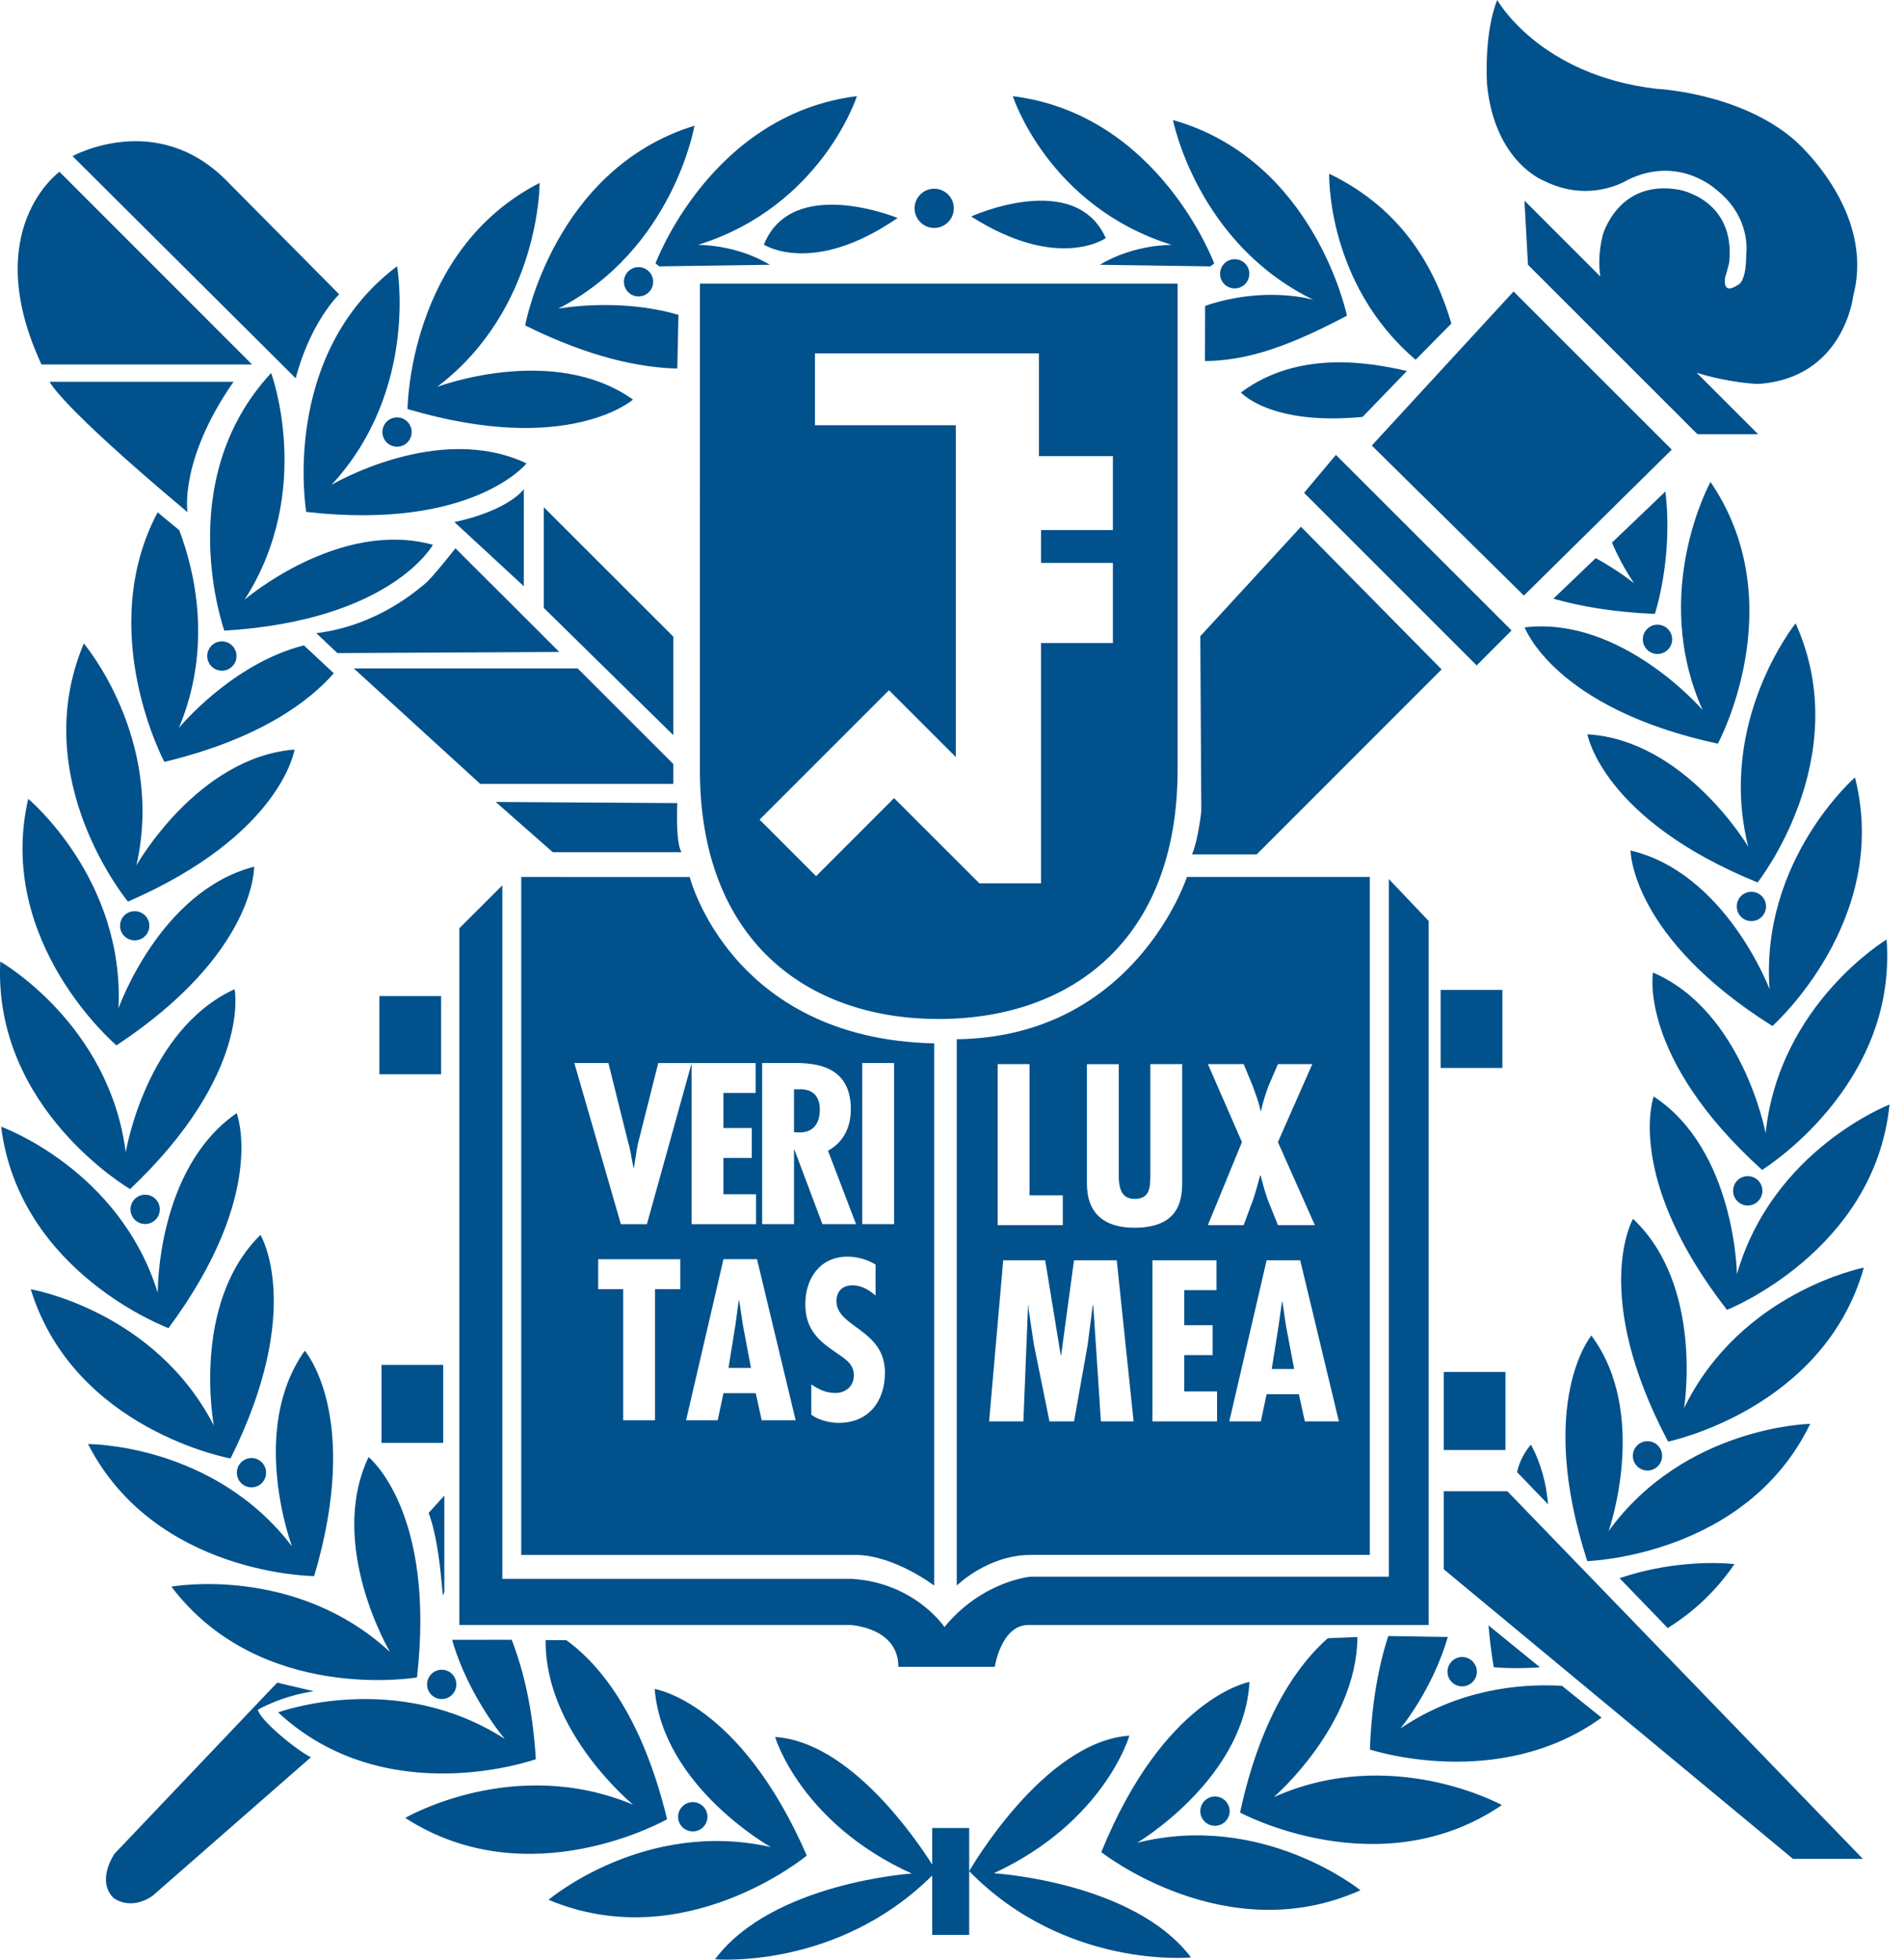 <svg width="68" height="70" viewBox="0 0 68 70" fill="none" xmlns="http://www.w3.org/2000/svg">
<path d="M39.492 8.505C38.392 6.046 34.685 7.733 34.685 7.733C37.802 9.716 39.492 8.505 39.492 8.505ZM33.364 8.143C33.75 8.143 34.065 7.826 34.065 7.442C34.065 7.054 33.75 6.741 33.364 6.741C32.978 6.741 32.664 7.055 32.664 7.442C32.664 7.826 32.978 8.143 33.364 8.143ZM41.849 8.748C41.849 8.748 40.505 8.718 39.281 9.458L43.227 9.515C43.295 9.462 43.295 9.462 43.365 9.413C43.365 9.413 41.399 4.088 36.171 3.435C36.171 3.434 37.432 7.37 41.849 8.748ZM44.619 9.779C44.619 9.493 44.387 9.259 44.096 9.259C43.808 9.259 43.574 9.493 43.574 9.779C43.574 10.071 43.808 10.302 44.096 10.302C44.387 10.301 44.619 10.07 44.619 9.779ZM23.549 9.515L27.495 9.458C26.267 8.718 24.926 8.748 24.926 8.748C29.345 7.37 30.605 3.434 30.605 3.434C25.376 4.087 23.41 9.412 23.41 9.412C23.48 9.462 23.482 9.462 23.549 9.515ZM22.283 10.065C22.283 10.355 22.517 10.589 22.804 10.589C23.094 10.589 23.327 10.355 23.327 10.065C23.327 9.776 23.094 9.542 22.804 9.542C22.517 9.542 22.283 9.776 22.283 10.065ZM22.607 14.274C19.763 12.253 15.615 13.819 15.615 13.819C19.299 11.016 19.272 6.534 19.272 6.534C14.582 8.937 14.555 14.611 14.555 14.611C20.293 16.31 22.607 14.274 22.607 14.274ZM24.189 13.165L24.231 11.247C22.096 10.618 19.937 11.026 19.937 11.026C24.049 8.907 24.803 4.49 24.803 4.49C19.77 6.041 18.756 11.624 18.756 11.624C21.078 12.78 22.888 13.135 24.189 13.165ZM46.91 10.711C46.91 10.711 45.198 10.19 43.039 10.927L43.035 12.899C44.349 12.873 45.688 12.557 48.105 11.277C48.105 11.277 46.962 5.724 41.892 4.288C41.892 4.289 42.75 8.687 46.91 10.711ZM27.282 8.738C27.282 8.738 29.014 9.883 32.057 7.786C32.057 7.786 28.289 6.236 27.282 8.738ZM53.656 35.361H51.451V38.149H53.656V35.361ZM47.711 16.248L46.574 17.605L52.738 23.769L53.985 22.52L47.711 16.248ZM59.706 16.061L54.056 10.412L48.993 15.915L54.425 21.275L59.706 16.061ZM13.657 15.433C13.657 15.723 13.891 15.957 14.18 15.957C14.468 15.957 14.702 15.723 14.702 15.433C14.702 15.144 14.469 14.91 14.18 14.91C13.891 14.91 13.657 15.144 13.657 15.433ZM55.478 21.386C56.449 21.662 57.642 21.869 59.102 21.929C59.102 21.929 59.764 19.953 59.478 17.558L57.571 19.383C57.776 19.866 58.037 20.356 58.361 20.837C58.361 20.837 57.834 20.401 56.992 19.936L55.478 21.386ZM53.766 49.008H51.562V51.796H53.766V49.008ZM50.558 12.851L51.835 11.557C51.294 9.727 50.192 7.519 47.471 6.205C47.471 6.205 47.358 10.12 50.558 12.851ZM62.027 32.379C62.027 32.669 62.26 32.903 62.549 32.903C62.838 32.903 63.072 32.669 63.072 32.379C63.072 32.087 62.838 31.856 62.549 31.856C62.26 31.856 62.027 32.087 62.027 32.379ZM55.157 6.466C56.803 7.285 58.132 6.426 58.132 6.426C59.967 5.526 61.295 6.775 61.295 6.775C62.575 7.776 62.365 9.093 62.365 9.093C62.365 10.102 62.075 10.172 62.075 10.172C61.465 10.592 61.617 9.88 61.617 9.88C61.635 9.872 61.756 9.385 61.756 9.385C61.995 7.104 59.951 6.775 59.951 6.775C57.783 6.398 57.239 8.405 57.239 8.405C57.103 8.955 57.091 9.445 57.153 9.875L54.444 7.165L54.571 9.458L60.624 15.511H62.791L60.593 13.314C61.755 13.678 62.771 13.716 62.771 13.716C65.862 13.525 66.186 10.571 66.186 10.571C67.002 7.482 64.073 4.988 64.073 4.988C62.121 3.309 59.167 3.173 59.167 3.173C54.965 2.685 53.473 0 53.473 0C52.981 1.222 53.109 3.029 53.109 3.029C53.388 5.814 55.157 6.466 55.157 6.466ZM62.771 31.522C62.771 31.522 66.292 27.075 64.13 22.266C64.13 22.266 61.314 25.751 62.436 30.243C62.436 30.243 60.176 26.432 56.693 26.23C56.692 26.23 57.227 29.265 62.771 31.522ZM59.195 23.361C59.484 23.361 59.72 23.127 59.72 22.837C59.72 22.547 59.484 22.314 59.195 22.314C58.907 22.314 58.672 22.547 58.672 22.837C58.672 23.127 58.907 23.361 59.195 23.361ZM48.664 14.892L50.247 13.253C48.901 12.942 46.366 12.494 44.319 14.02C44.319 14.02 45.371 15.211 48.664 14.892ZM61.352 26.565C61.352 26.565 64.052 21.572 61.09 17.215C61.09 17.215 58.92 21.135 60.807 25.363C60.807 25.363 57.918 21.999 54.453 22.41C54.452 22.409 55.506 25.305 61.352 26.565ZM42.868 64.696C42.868 64.985 43.104 65.219 43.391 65.219C43.682 65.219 43.916 64.985 43.916 64.696C43.916 64.408 43.682 64.172 43.391 64.172C43.105 64.172 42.868 64.408 42.868 64.696ZM45.491 64.195C45.491 64.195 48.453 61.65 48.48 58.476L47.422 58.519C46.465 59.358 45.066 61.138 44.287 64.746C44.287 64.746 49.283 67.443 53.639 64.479C53.639 64.479 49.716 62.308 45.491 64.195ZM40.613 65.826C40.613 65.826 44.427 63.563 44.624 60.08C44.624 60.08 41.587 60.615 39.332 66.159C39.332 66.159 43.779 69.68 48.587 67.521C48.587 67.521 45.103 64.701 40.613 65.826ZM35.494 66.914C39.455 65.079 40.335 61.998 40.335 61.998C37.254 62.216 34.614 66.84 34.614 66.84C38.062 70.361 42.537 69.921 42.537 69.921C40.483 67.21 35.494 66.914 35.494 66.914ZM33.293 65.299V66.603C32.69 65.653 30.338 62.216 27.683 62.047C27.683 62.047 28.587 65.12 32.562 66.924C32.562 66.924 27.575 67.254 25.538 69.986C25.538 69.986 29.887 70.376 33.293 66.994V69.115H34.614V66.839V65.298H33.293V65.299ZM51.562 53.268V56.055L64.036 66.401H66.531L53.834 53.268H51.562ZM50.015 61.742C50.015 61.742 51.15 60.384 51.708 58.474L49.579 58.441C49.244 59.485 48.987 60.812 48.925 62.494C48.925 62.494 53.52 64.019 57.199 61.355L55.783 60.218C54.213 60.131 52.056 60.362 50.015 61.742ZM25.266 64.896C25.266 64.61 25.033 64.373 24.743 64.373C24.455 64.373 24.218 64.61 24.218 64.896C24.218 65.188 24.454 65.42 24.743 65.42C25.032 65.42 25.266 65.189 25.266 64.896ZM60.145 50.301C60.145 50.301 60.863 45.928 58.322 43.538C58.322 43.538 56.78 46.204 59.575 51.495C59.575 51.495 65.133 50.352 66.566 45.28C66.567 45.28 62.168 46.14 60.145 50.301ZM54.999 59.557L53.16 58.059C53.2 58.53 53.258 59.022 53.347 59.553C53.346 59.552 54.01 59.63 54.999 59.557ZM52.219 60.238C52.51 60.238 52.745 60.004 52.745 59.715C52.745 59.425 52.51 59.19 52.219 59.19C51.93 59.19 51.696 59.426 51.696 59.715C51.696 60.004 51.93 60.238 52.219 60.238ZM8.459 52.607C8.459 52.896 8.693 53.13 8.982 53.13C9.273 53.13 9.503 52.896 9.503 52.607C9.503 52.317 9.272 52.083 8.982 52.083C8.693 52.083 8.459 52.317 8.459 52.607ZM4.647 42.475C8.989 38.355 8.379 35.335 8.379 35.335C5.211 36.786 4.49 41.162 4.49 41.162C3.905 36.57 0.01 34.347 0.01 34.347C-0.253 39.617 4.647 42.475 4.647 42.475ZM4.66 43.2C4.66 43.489 4.896 43.723 5.185 43.723C5.473 43.723 5.708 43.489 5.708 43.2C5.708 42.91 5.473 42.676 5.185 42.676C4.896 42.676 4.66 42.91 4.66 43.2ZM12.114 10.513L8.068 6.43C5.563 3.926 2.591 5.578 2.591 5.578L10.561 13.512C11.095 11.476 12.114 10.513 12.114 10.513ZM9.002 13.02L2.124 6.137C2.124 6.137 -0.754 8.201 1.482 13.02H9.002ZM6.018 47.441C9.579 42.634 8.453 39.763 8.453 39.763C5.585 41.744 5.634 46.179 5.634 46.179C4.263 41.759 0.04 40.246 0.04 40.246C0.697 45.476 6.018 47.441 6.018 47.441ZM9.21 61.073C9.21 61.073 10.026 60.587 11.207 60.412L9.899 60.105L9.772 60.269C9.844 60.163 9.899 60.105 9.899 60.105L4.088 66.22C4.088 66.22 3.427 67.171 4.053 67.795C4.053 67.795 4.636 68.274 5.446 67.723L11.103 62.772C10.532 62.478 9.28 61.436 9.21 61.073ZM20.228 58.59L19.487 58.584C19.447 61.871 22.61 64.465 22.61 64.465C18.339 62.678 14.473 64.938 14.473 64.938C18.897 67.797 23.824 64.985 23.824 64.985C22.863 60.987 21.183 59.273 20.228 58.59ZM8.233 52.098C10.902 46.743 9.302 44.112 9.302 44.112C6.814 46.561 7.637 50.92 7.637 50.92C5.515 46.805 1.098 46.053 1.098 46.053C2.65 51.085 8.233 52.098 8.233 52.098ZM23.382 60.332C23.663 63.808 27.526 65.978 27.526 65.978C23.011 64.963 19.592 67.862 19.592 67.862C24.448 69.907 28.814 66.283 28.814 66.283C26.427 60.796 23.382 60.332 23.382 60.332ZM10.937 18.286C16.881 18.96 18.804 16.553 18.804 16.553C15.656 15.058 11.841 17.318 11.841 17.318C14.984 13.919 14.181 9.51 14.181 9.51C9.978 12.687 10.937 18.286 10.937 18.286ZM11.221 56.299C12.92 50.563 10.884 48.249 10.884 48.249C8.865 51.093 10.429 55.239 10.429 55.239C7.625 51.558 3.144 51.583 3.144 51.583C5.548 56.272 11.221 56.299 11.221 56.299ZM54.676 51.604C54.676 51.604 54.306 51.996 54.181 52.586L55.289 53.736C55.227 53.016 55.046 52.289 54.676 51.604ZM17.705 28.647L19.744 30.443H24.339C24.118 30.079 24.189 28.687 24.189 28.687L17.705 28.647ZM29.106 15.191V12.622H37.105V16.293H39.746V18.935H37.179V20.108H39.746V22.969H37.179V31.554H34.979L31.932 28.509L29.146 31.297L27.128 29.278L31.75 24.655L34.135 27.04V15.191H29.106V15.191ZM24.996 27.494C24.996 33.585 28.814 36.399 33.522 36.399C38.238 36.399 42.057 33.593 42.057 27.494V10.131H24.998C24.998 10.131 24.996 21.411 24.996 27.494ZM18.707 17.474C18.707 17.474 18.192 18.225 16.231 18.65L18.707 20.94V17.474ZM40.521 42.825C41.077 42.825 41.077 42.405 41.084 41.978V38.011H42.221V42.207C42.221 42.817 42.153 43.856 40.513 43.856C39.453 43.856 38.819 43.358 38.819 42.282V38.012H39.956V41.735C39.957 42.168 39.903 42.825 40.521 42.825ZM43.447 45.019V46.085H42.295V47.337H43.309V48.406H42.295V49.703H43.466V50.774H41.159V45.019H43.447ZM43.139 38.011H44.417L44.748 38.81C44.845 39.094 44.964 39.388 45.023 39.687H45.036C45.098 39.388 45.191 39.101 45.296 38.81L45.64 38.011H46.868L45.64 40.796L46.959 43.763H45.64L45.274 42.85C45.167 42.558 45.098 42.274 45.022 41.987H45.006C44.922 42.274 44.855 42.558 44.755 42.85L44.416 43.763H43.138L44.355 40.796L43.139 38.011ZM46.602 50.774L46.388 49.803H45.236L45.03 50.774H43.903L45.236 45.019H46.436L47.818 50.774H46.602ZM39.318 50.774L39.045 46.626H39.027L38.844 48.046L38.358 50.774H37.481L36.922 48.016L36.731 46.733V46.626H36.716L36.549 50.774H35.325L35.829 45.019H37.328L37.884 48.416H37.897L38.357 45.019H39.884L40.486 50.774H39.318ZM35.631 38.011H36.768V42.696H37.957V43.763H35.631V38.011ZM34.17 37.123V56.638C34.17 56.638 35.272 55.543 36.812 55.543H48.922V31.325H42.39C42.39 31.326 40.537 37.041 34.17 37.123ZM29.279 39.63C29.279 39.218 29.08 38.88 28.51 38.911H28.358V40.444L28.556 40.452C29.076 40.451 29.279 40.102 29.279 39.63ZM45.801 46.497H45.785L45.662 47.367L45.419 48.901H46.22L45.929 47.367L45.801 46.497ZM15.165 20.86H15.17C14.961 21.02 13.509 22.351 11.296 22.617L12.05 23.329L19.975 23.289L17.517 20.832H17.513L16.266 19.585C16.266 19.585 15.386 20.71 15.165 20.86ZM59.361 52.005C59.361 51.715 59.13 51.481 58.838 51.481C58.55 51.481 58.316 51.715 58.316 52.005C58.316 52.294 58.549 52.528 58.838 52.528C59.13 52.528 59.361 52.294 59.361 52.005ZM62.418 43.062C62.709 43.062 62.943 42.825 62.943 42.536C62.943 42.247 62.709 42.013 62.418 42.013C62.13 42.013 61.897 42.247 61.897 42.536C61.897 42.825 62.13 43.062 62.418 43.062ZM59.06 39.167C59.06 39.167 58.009 42.065 61.678 46.79C61.678 46.79 66.953 44.701 67.483 39.456C67.483 39.456 63.304 41.065 62.033 45.517C62.034 45.516 61.978 41.082 59.06 39.167ZM63.058 40.476C63.058 40.476 62.238 36.115 59.035 34.74C59.035 34.74 58.496 37.773 62.932 41.791C62.932 41.791 67.767 38.815 67.379 33.56C67.379 33.561 63.537 35.874 63.058 40.476ZM56.834 47.708C56.834 47.708 54.854 50.072 56.687 55.764C56.687 55.764 62.358 55.605 64.65 50.861C64.65 50.861 60.17 50.943 57.451 54.691C57.452 54.691 58.919 50.507 56.834 47.708ZM63.198 35.333C63.198 35.333 61.632 31.185 58.234 30.38C58.234 30.38 58.234 33.464 63.301 36.65C63.301 36.65 67.544 32.879 66.249 27.77C66.248 27.771 62.868 30.715 63.198 35.333ZM59.561 58.155C60.431 57.614 61.256 56.878 61.944 55.872C61.944 55.872 60.052 55.625 57.842 56.374L59.561 58.155ZM26.532 47.333L26.4 46.458H26.384L26.264 47.333L26.018 48.864H26.821L26.532 47.333ZM9.684 13.324C6.098 17.186 8.013 22.528 8.013 22.528C13.985 22.163 15.46 19.46 15.46 19.46C12.099 18.533 8.736 21.421 8.736 21.421C11.239 17.527 9.684 13.324 9.684 13.324ZM32.085 59.541H35.527C35.527 59.541 35.754 58.046 36.727 58.046H51.022V32.895L49.601 31.4V56.321H36.801C36.801 56.321 35.079 56.474 33.73 58.119C33.73 58.119 32.686 56.547 30.441 56.399H17.941V31.624L16.406 33.157V58.045H30.363C30.362 58.047 32.085 58.12 32.085 59.541ZM5.334 33.071C5.334 32.782 5.099 32.548 4.811 32.548C4.519 32.548 4.288 32.782 4.288 33.071C4.288 33.357 4.519 33.591 4.811 33.591C5.099 33.591 5.334 33.357 5.334 33.071ZM4.872 30.913C5.892 26.401 2.994 22.985 2.994 22.985C0.945 27.841 4.571 32.206 4.571 32.206C10.058 29.821 10.52 26.774 10.52 26.774C7.045 27.052 4.872 30.913 4.872 30.913ZM1.007 28.535C-0.17 33.674 4.16 37.341 4.16 37.341C9.149 34.042 9.076 30.958 9.076 30.958C5.698 31.837 4.232 36.021 4.232 36.021C4.453 31.399 1.007 28.535 1.007 28.535ZM6.695 18.294C6.695 18.294 6.396 16.429 8.341 13.638H1.775C1.775 13.638 2.054 14.402 6.695 18.294ZM24.047 28.003V27.291L20.632 23.877H12.637L17.152 28.002H24.047V28.003ZM15.806 56.878C15.828 57.116 15.869 56.825 15.869 56.825V53.423L15.309 54.044C15.629 54.904 15.739 56.138 15.806 56.878ZM7.401 23.435C7.401 23.721 7.636 23.958 7.924 23.958C8.215 23.958 8.447 23.722 8.447 23.435C8.447 23.146 8.214 22.91 7.924 22.91C7.636 22.909 7.401 23.146 7.401 23.435ZM15.774 60.692C16.066 60.692 16.298 60.457 16.298 60.168C16.298 59.879 16.067 59.644 15.774 59.644C15.487 59.644 15.253 59.879 15.253 60.168C15.253 60.457 15.487 60.692 15.774 60.692ZM19.422 21.715L24.047 26.26V22.741L19.422 18.118V21.715ZM15.828 48.755H13.625V51.54H15.828V48.755ZM46.463 18.816L42.868 22.726L42.904 28.975C42.904 28.975 42.793 30.006 42.572 30.519H44.883L51.486 23.912L46.463 18.816ZM26.988 37.971V39.041H25.836V40.294H26.85V41.362H25.836V42.66H27.001V43.728H24.7V37.981L23.104 43.728H22.174L20.512 37.972H21.729L22.417 40.737C22.518 41.064 22.556 41.393 22.626 41.72H22.639C22.7 41.386 22.727 41.059 22.817 40.722L23.509 37.973H26.988V37.971ZM28.416 50.733H27.203L26.99 49.766H25.838L25.632 50.733H24.503L25.839 44.978H27.036L28.416 50.733ZM27.22 37.971H28.366C29.09 37.971 30.387 38.048 30.387 39.622C30.387 40.253 30.135 40.796 29.571 41.105L30.573 43.727H29.372L28.373 41.07H28.358V43.727H27.22V37.971ZM30.795 37.971H31.933V43.727H30.795V37.971ZM29.954 50.826C29.629 50.826 29.235 50.729 28.975 50.534V49.451C29.242 49.635 29.5 49.758 29.838 49.758C30.203 49.758 30.495 49.514 30.495 49.129C30.495 48.688 30.141 48.52 29.822 48.289C29.163 47.847 28.761 47.422 28.761 46.58C28.761 45.672 29.286 44.889 30.264 44.889C30.631 44.889 30.96 44.987 31.271 45.17V46.279C31.043 46.08 30.762 45.912 30.448 45.912C30.095 45.912 29.873 46.122 29.873 46.475C29.873 47.423 31.605 47.475 31.605 49.031C31.606 50.055 31.022 50.826 29.954 50.826ZM24.296 46.051H23.394V50.733H22.257V46.051H21.364V44.979H24.296V46.051ZM18.616 31.326V55.544H30.61C31.969 55.575 33.364 56.639 33.364 56.639V37.27C26.098 37.111 24.632 31.327 24.632 31.327L18.616 31.326ZM19.137 62.84C19.024 60.997 18.689 59.65 18.275 58.574L16.148 58.577C16.725 60.595 18.029 62.117 18.029 62.117C14.138 59.614 9.933 61.168 9.933 61.168C13.795 64.756 19.137 62.84 19.137 62.84ZM11.921 24.05L10.854 23.053C8.269 23.709 6.389 26.002 6.389 26.002C7.605 23.098 6.949 20.381 6.401 18.938L5.628 18.302C3.382 22.55 5.87 27.216 5.87 27.216C9.316 26.386 11.068 25.026 11.921 24.05ZM6.121 56.676C9.301 60.877 14.892 59.92 14.892 59.92C15.569 53.972 13.163 52.046 13.163 52.046C11.669 55.201 13.929 59.01 13.929 59.01C10.532 55.872 6.121 56.676 6.121 56.676ZM15.754 35.581H13.55V38.372H15.754V35.581Z" fill="#00518C"/>
</svg>

